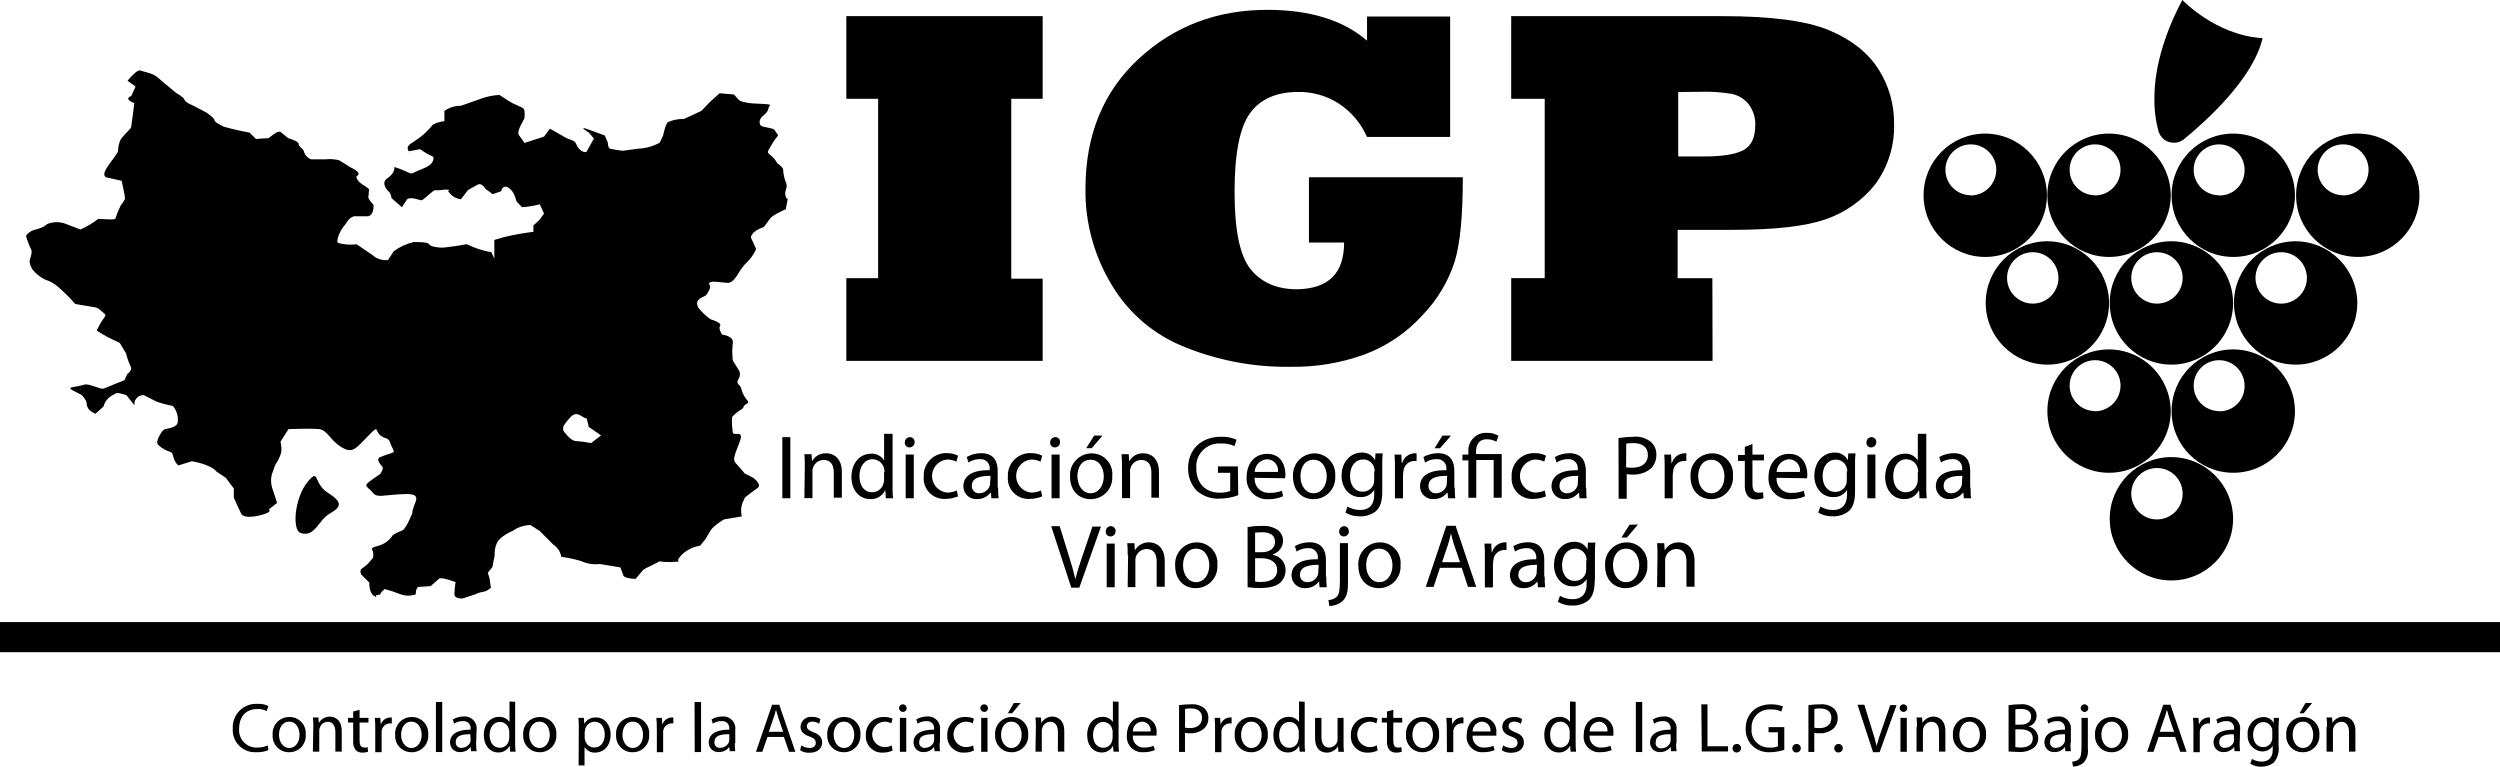 <svg xmlns="http://www.w3.org/2000/svg" id="Grupo_1" viewBox="0 0 1369.43 419.96"><defs><style>.cls-1{fill:#000;stroke-width:0px;}</style></defs><g id="a467be43-1960-488f-9efa-c89b184a7280"><path class="cls-1" d="M1291.38,73.17c-18.66.08-33.72,15.27-33.64,33.93.08,18.66,15.27,33.72,33.93,33.64,18.6-.08,33.64-15.18,33.64-33.78-.08-18.68-15.24-33.79-33.93-33.79ZM1283.5,106.96c-7.7,0-13.94-6.24-13.94-13.94,0-7.7,6.24-13.94,13.94-13.94s13.94,6.24,13.94,13.94c-.01,7.71-6.23,13.97-13.94,14.05v-.11Z"></path><path class="cls-1" d="M432.93,239.48v33.45h-4.39v-33.45h4.39Z"></path><path class="cls-1" d="M440.84,255.28c.05-2.17-.03-4.34-.23-6.5h3.94l.23,3.94h0c1.56-2.88,4.64-4.61,7.91-4.42,3.24,0,8.45,2.08,8.45,10.22v14.08h-4.42v-13.68c0-3.97-1.41-6.98-5.63-6.98-2.68.07-5.02,1.85-5.8,4.42-.22.67-.31,1.38-.25,2.08v14.41h-4.42l.23-17.65v.08Z"></path><path class="cls-1" d="M488.93,237.62v29.03c-.05,2.1.03,4.19.23,6.28h-3.94l-.25-4.19h-.23c-1.53,3.05-4.74,4.88-8.14,4.65-5.8,0-10.22-4.87-10.22-12.08,0-7.88,4.9-12.78,10.7-12.78,2.91-.22,5.7,1.22,7.21,3.72h0v-14.61h4.65ZM484.51,258.51c.03-.63-.04-1.26-.23-1.86-.65-2.95-3.26-5.06-6.28-5.1-4.42,0-7.21,3.94-7.21,9.29,0,4.87,2.34,8.81,6.98,8.81,3.03,0,5.64-2.13,6.25-5.1.21-.6.29-1.23.25-1.86v-4.19h.23Z"></path><path class="cls-1" d="M501.01,242.27c0,1.55-1.26,2.82-2.82,2.82-1.38.04-2.54-1.05-2.58-2.43,0-.13,0-.26.02-.39,0-1.55,1.26-2.82,2.82-2.82,1.46.04,2.61,1.26,2.57,2.72,0,.03,0,.06,0,.09ZM496.11,272.93v-23.93h4.42v23.93h-4.42Z"></path><path class="cls-1" d="M524.8,271.91c-2.21.89-4.57,1.36-6.95,1.38-6.21.35-11.53-4.39-11.88-10.6-.03-.57-.02-1.14.03-1.7-.32-6.74,4.89-12.46,11.63-12.78.38-.02.77-.02,1.15,0,2.09-.03,4.16.45,6.03,1.41l-.93,3.24c-1.59-.75-3.33-1.15-5.1-1.15-5,.48-8.66,4.93-8.18,9.93.42,4.33,3.85,7.76,8.18,8.18,1.84,0,3.65-.39,5.32-1.15l.7,3.27Z"></path><path class="cls-1" d="M546.76,267.1c-.05,1.95.03,3.89.23,5.83h-3.94l-.25-3.04h-.23c-1.78,2.28-4.54,3.57-7.43,3.49-3.83.26-7.15-2.63-7.42-6.46-.01-.16-.02-.33-.02-.5,0-5.83,5.12-9.07,14.41-8.84v-.45c.38-2.71-1.5-5.22-4.21-5.6-.38-.05-.76-.06-1.14-.03-2.23-.04-4.42.61-6.28,1.86l-.93-3.04c2.42-1.34,5.14-2.06,7.91-2.08,7.43,0,9.04,5.12,9.04,9.77v9.04l.25.06ZM542.56,260.65c-4.65,0-10.22.7-10.22,5.35-.19,2.12,1.38,3.99,3.5,4.18.15.01.29.02.44.01,2.59.06,4.94-1.53,5.83-3.97.18-.44.26-.91.23-1.38l.23-4.19h0Z"></path><path class="cls-1" d="M570.91,271.91c-2.22.89-4.59,1.36-6.98,1.38-6.21.35-11.53-4.39-11.88-10.6-.03-.57-.02-1.14.03-1.7-.32-6.74,4.89-12.46,11.63-12.78.38-.02.77-.02,1.15,0,2.1-.03,4.18.45,6.05,1.41l-.93,3.24c-1.6-.76-3.35-1.15-5.12-1.15-5,.48-8.66,4.93-8.18,9.93.42,4.33,3.85,7.76,8.18,8.18,1.85,0,3.67-.39,5.35-1.15l.7,3.27Z"></path><path class="cls-1" d="M580.65,242.27c0,1.55-1.26,2.82-2.82,2.82-1.38.04-2.54-1.05-2.58-2.43,0-.13,0-.26.02-.39,0-1.55,1.26-2.82,2.82-2.82,1.38-.04,2.54,1.05,2.58,2.43,0,.13,0,.26-.02.39ZM576.01,272.93v-23.93h4.42v23.93h-4.42Z"></path><path class="cls-1" d="M609.26,260.65c.53,6.51-4.32,12.21-10.83,12.74-.34.03-.68.04-1.02.04-6.5,0-11.26-4.65-11.26-12.3-.51-6.53,4.36-12.23,10.89-12.75.32-.03.64-.04.97-.04,6.22-.03,11.28,4.99,11.31,11.21,0,.36-.01.73-.05,1.09ZM590.2,260.91c0,5.32,3.04,9.29,7.21,9.29s7.21-3.97,7.21-9.29c0-3.97-2.08-9.07-7.21-9.07s-7.24,4.59-7.24,9.01l.03.06ZM603.91,238.61l-5.91,6.9h-3.04l4.42-6.95,4.53.06Z"></path><path class="cls-1" d="M614.58,255.28c.05-2.17-.03-4.34-.25-6.5h3.97l.23,3.94h0c1.55-2.87,4.62-4.59,7.88-4.42,3.27,0,8.45,2.08,8.45,10.22v14.08h-4.17v-13.68c0-3.97-1.41-6.98-5.63-6.98-2.68.07-5.02,1.85-5.8,4.42-.22.67-.31,1.38-.25,2.08v14.41h-4.39l-.03-17.57Z"></path><path class="cls-1" d="M678.21,271.29c-3.28,1.2-6.73,1.83-10.22,1.86-4.59.22-9.09-1.37-12.53-4.42-3.1-3.34-4.76-7.75-4.65-12.3,0-9.99,6.95-17.2,18.1-17.2,2.9-.08,5.79.47,8.45,1.63l-1.15,3.49c-2.32-1.07-4.88-1.56-7.43-1.41-6.93-.52-12.97,4.68-13.49,11.61-.05.62-.05,1.25,0,1.87,0,8.45,5.12,13.46,12.78,13.46,1.98.07,3.94-.25,5.8-.93v-9.97h-6.73v-3.49h10.92l.23,15.79h-.08Z"></path><path class="cls-1" d="M687.28,261.53c-.48,4.17,2.52,7.94,6.69,8.42.47.05.95.06,1.42.03,2.31.09,4.61-.31,6.76-1.15l.68,3.01c-2.55,1.12-5.32,1.68-8.11,1.63-6.21.34-11.52-4.41-11.87-10.62-.03-.49-.02-.97.01-1.46,0-7.21,4.17-12.78,11.26-12.78,7.88,0,9.99,6.76,9.99,11.26.07.71-.02,1.43-.25,2.11l-16.47-.25-.11-.2ZM700.03,258.51c.45-3.36-1.91-6.45-5.27-6.9-.25-.03-.5-.05-.76-.05-3.69.26-6.59,3.26-6.73,6.95h12.75Z"></path><path class="cls-1" d="M731.39,260.65c.53,6.51-4.32,12.21-10.83,12.74-.34.03-.68.04-1.02.04-6.5,0-11.26-4.65-11.26-12.3-.51-6.53,4.36-12.23,10.89-12.75.32-.03.64-.04.97-.04,6.34.11,11.4,5.34,11.29,11.68,0,.21-.01.41-.03.62ZM712.36,260.91c0,5.32,3.01,9.29,7.18,9.29s7.21-3.97,7.21-9.29c0-3.97-2.08-9.07-7.21-9.07s-7.18,4.59-7.18,9.01v.06Z"></path><path class="cls-1" d="M757.18,269.1c0,5.63-1.15,8.81-3.49,10.9-2.5,1.97-5.63,2.97-8.81,2.82-2.78.1-5.54-.63-7.91-2.08l1.15-3.24c2.13,1.22,4.53,1.86,6.98,1.86,4.42,0,7.66-2.34,7.66-8.45v-2.56h0c-1.64,2.61-4.58,4.13-7.66,3.94-6.05,0-10.22-5.1-10.22-11.6,0-8.14,5.35-12.78,10.92-12.78,3.08-.19,5.98,1.44,7.43,4.17h0l.23-3.72h3.94c-.21,2.16-.28,4.33-.23,6.5v14.25ZM752.99,258.18c.05-.63-.02-1.26-.23-1.86-.66-2.77-3.17-4.71-6.03-4.65-4.19,0-7.21,3.49-7.21,9.07,0,4.65,2.31,8.59,6.95,8.59,2.78.04,5.25-1.76,6.05-4.42.18-.75.26-1.53.23-2.31v-4.42h.23Z"></path><path class="cls-1" d="M764.11,256.43c0-2.82,0-5.35-.23-7.43h3.72l.23,4.65h.25c.85-3.05,3.56-5.21,6.73-5.35h1.15v4.19h-1.38c-3.1.1-5.63,2.53-5.83,5.63,0,.68-.23,1.38-.23,2.08v12.78h-4.42v-16.55Z"></path><path class="cls-1" d="M796.91,267.1c-.05,1.95.03,3.89.23,5.83h-3.94l-.25-3.04h-.23c-1.78,2.28-4.54,3.57-7.43,3.49-3.83.26-7.15-2.63-7.42-6.46-.01-.16-.02-.33-.02-.5,0-5.83,5.12-9.07,14.41-8.84v-.45c.38-2.71-1.5-5.22-4.21-5.6-.38-.05-.76-.06-1.14-.03-2.23-.04-4.42.61-6.28,1.86l-.93-3.04c2.42-1.34,5.14-2.06,7.91-2.08,7.43,0,9.04,5.12,9.04,9.77v9.04l.25.06ZM792.71,260.65c-4.65,0-10.22.7-10.22,5.35-.19,2.12,1.38,3.99,3.5,4.18.15.01.29.02.44.01,2.58.07,4.92-1.5,5.83-3.91.18-.44.26-.91.23-1.38l.23-4.19v-.06ZM794.8,238.61l-6.03,6.95h-3.01l4.39-6.95h4.65Z"></path><path class="cls-1" d="M804.34,272.93v-20.72h-3.27v-3.24h3.27v-1.41c-.45-5.31,3.48-9.99,8.8-10.45.55-.05,1.1-.05,1.65,0,2.12-.05,4.22.52,6.03,1.63l-1.15,3.24c-1.55-.89-3.31-1.36-5.1-1.38-4.65,0-6.05,3.24-6.05,6.95v1.18h14.08v23.9h-4.42v-20.67h-9.52v20.67h-4.17l-.14.28Z"></path><path class="cls-1" d="M846.83,271.91c-2.21.89-4.57,1.36-6.95,1.38-6.21.35-11.53-4.39-11.88-10.6-.03-.57-.02-1.14.03-1.7-.32-6.74,4.89-12.46,11.63-12.78.38-.02.77-.02,1.15,0,2.09-.04,4.16.45,6.03,1.41l-.93,3.24c-1.59-.75-3.33-1.15-5.1-1.15-5,.48-8.66,4.93-8.18,9.93.42,4.33,3.85,7.76,8.18,8.18,1.85,0,3.67-.39,5.35-1.15l.68,3.27Z"></path><path class="cls-1" d="M868.9,267.1c-.05,1.95.03,3.89.23,5.83h-3.94l-.23-3.04h-.25c-1.78,2.28-4.54,3.57-7.43,3.49-3.82.26-7.12-2.61-7.39-6.43-.01-.17-.02-.35-.02-.52,0-5.83,5.1-9.07,14.39-8.84v-.45c.38-2.71-1.5-5.22-4.21-5.6-.38-.05-.76-.06-1.14-.03-2.22-.03-4.41.61-6.25,1.86l-.93-3.04c2.41-1.34,5.12-2.06,7.88-2.08,7.43,0,9.07,5.12,9.07,9.77v9.04l.23.06ZM864.48,260.65c-4.65,0-10.22.7-10.22,5.35-.19,2.12,1.38,3.99,3.5,4.18.15.01.29.02.44.01,2.59.06,4.94-1.53,5.83-3.97.18-.44.26-.91.23-1.38l.23-4.19h0Z"></path><path class="cls-1" d="M886.55,239.93c2.8-.41,5.62-.65,8.45-.7,3.34-.29,6.67.72,9.29,2.82,1.99,1.76,3.1,4.32,3.01,6.98.09,2.64-.83,5.21-2.56,7.21-2.79,2.52-6.46,3.85-10.22,3.72-1.16.06-2.32-.03-3.46-.25v13.49h-4.42l-.08-33.25ZM890.72,255.95c1.15.23,2.32.31,3.49.25,5.12,0,8.45-2.56,8.45-6.98s-3.24-6.5-7.88-6.5c-1.86,0-3.27.23-3.97.23l-.08,13.01Z"></path><path class="cls-1" d="M911.86,256.43c0-2.82,0-5.35-.23-7.43h3.72l.23,4.65h.23c.86-3.06,3.59-5.21,6.76-5.35h1.15v4.19h-1.41c-3.09.11-5.6,2.54-5.8,5.63,0,.68-.23,1.38-.23,2.08v12.78h-4.42v-16.55Z"></path><path class="cls-1" d="M949.25,260.65c.53,6.51-4.32,12.21-10.83,12.74-.33.03-.66.04-1,.04-6.5,0-11.4-4.65-11.4-12.3-.51-6.53,4.36-12.23,10.89-12.75.32-.03.64-.04.97-.04,6.22-.09,11.33,4.88,11.42,11.1,0,.4-.01.8-.05,1.2ZM930.22,260.91c0,5.32,3.01,9.29,7.21,9.29s7.18-3.97,7.18-9.29c0-3.97-2.08-9.07-7.18-9.07s-7.21,4.59-7.21,9.01v.06Z"></path><path class="cls-1" d="M959.95,243.2v5.8h6.28v3.21h-6.28v13.01c0,3.04.93,4.65,3.24,4.65.86.06,1.73-.02,2.56-.23l.23,3.27c-1.27.42-2.6.64-3.94.68-1.75.14-3.47-.55-4.65-1.86-1.25-1.83-1.83-4.04-1.63-6.25v-12.98h-3.72v-3.27h3.72v-4.42l4.19-1.6Z"></path><path class="cls-1" d="M973.18,261.53c-.48,4.17,2.51,7.94,6.68,8.42.48.06.97.06,1.45.03,2.3.08,4.59-.31,6.73-1.15l.7,3.01c-2.56,1.12-5.34,1.68-8.14,1.63-6.21.34-11.52-4.41-11.87-10.62-.03-.49-.02-.97.01-1.46,0-7.21,4.19-12.78,11.26-12.78,7.91,0,9.99,6.76,9.99,11.26.06.71-.01,1.43-.23,2.11l-16.5-.25-.11-.2ZM985.96,258.51c.45-3.36-1.91-6.45-5.27-6.9-.26-.03-.52-.05-.79-.05-3.69.27-6.58,3.26-6.73,6.95h12.78Z"></path><path class="cls-1" d="M1016.15,269.1c0,5.63-1.15,8.81-3.46,10.9-2.52,1.97-5.65,2.96-8.84,2.82-2.78.1-5.52-.63-7.88-2.08l1.15-3.24c2.11,1.22,4.51,1.86,6.95,1.86,4.42,0,7.69-2.34,7.69-8.45v-2.56h0c-1.65,2.62-4.6,4.14-7.69,3.94-6.03,0-10.22-5.1-10.22-11.6,0-8.14,5.35-12.78,10.92-12.78,3.08-.2,5.99,1.43,7.43,4.17h0l.23-3.72h3.97c-.24,2.16-.32,4.33-.25,6.5v14.25ZM1011.87,258.29c.06-.63-.03-1.27-.25-1.86-.65-2.78-3.17-4.72-6.03-4.65-4.19,0-7.21,3.49-7.21,9.07,0,4.65,2.34,8.59,6.98,8.59,2.77.04,5.23-1.76,6.03-4.42.18-.75.26-1.53.23-2.31v-4.42h.25Z"></path><path class="cls-1" d="M1027.77,242.27c0,1.55-1.26,2.82-2.82,2.82-1.38.04-2.54-1.05-2.58-2.43,0-.13,0-.26.02-.39,0-1.55,1.26-2.82,2.82-2.82,1.45.03,2.6,1.22,2.57,2.67,0,.05,0,.1,0,.15ZM1022.9,272.93v-23.93h4.39v23.93h-4.39Z"></path><path class="cls-1" d="M1055.17,237.62v29.03c-.05,2.1.03,4.19.23,6.28h-3.94l-.23-4.19h-.23c-1.56,3.02-4.75,4.84-8.14,4.65-5.8,0-10.22-4.87-10.22-12.08,0-7.88,4.87-12.78,10.67-12.78,2.91-.23,5.7,1.21,7.21,3.72h0v-14.61h4.65ZM1050.75,258.51c.03-.63-.04-1.26-.23-1.86-.64-2.96-3.25-5.07-6.28-5.1-4.39,0-7.18,3.94-7.18,9.29,0,4.87,2.31,8.81,6.95,8.81,3.03-.01,5.64-2.13,6.28-5.1.18-.6.26-1.23.23-1.86v-4.19h.23Z"></path><path class="cls-1" d="M1079.44,267.1c-.05,1.95.03,3.89.23,5.83h-3.94l-.23-3.04h-.23c-1.79,2.27-4.54,3.56-7.43,3.49-3.83.26-7.15-2.63-7.42-6.46-.01-.16-.02-.33-.02-.5,0-5.83,5.1-9.07,14.39-8.84v-.45c.4-2.69-1.45-5.2-4.15-5.6-.4-.06-.8-.07-1.2-.03-2.22-.03-4.41.61-6.25,1.86l-.93-3.04c2.41-1.34,5.12-2.06,7.88-2.08,7.43,0,9.07,5.12,9.07,9.77v9.04l.23.06ZM1074.9,260.65c-4.65,0-10.22.7-10.22,5.35-.19,2.12,1.38,3.99,3.5,4.18.16.01.31.02.47.01,2.58.05,4.91-1.54,5.8-3.97.18-.44.26-.91.23-1.38l.23-4.19h0Z"></path><path class="cls-1" d="M586.74,321.69l-10.92-33.45h4.65l5.1,16.5c1.41,4.42,2.56,8.45,3.49,12.53h0c.93-3.94,2.34-8.11,3.72-12.3l5.63-16.5h4.65l-11.85,33.45h-4.45v-.23Z"></path><path class="cls-1" d="M611.09,291.03c0,1.55-1.26,2.82-2.82,2.82-1.38.04-2.54-1.05-2.58-2.43,0-.13,0-.26.02-.39,0-1.55,1.26-2.82,2.82-2.82,1.45.03,2.6,1.22,2.57,2.67,0,.05,0,.1,0,.15ZM606.22,321.69v-23.93h4.39v23.93h-4.39Z"></path><path class="cls-1" d="M617.71,304.04c.05-2.17-.03-4.34-.23-6.5h3.94l.23,3.94h0c1.6-2.83,4.66-4.53,7.91-4.39,3.24,0,8.45,2.08,8.45,10.22v14.08h-4.42v-13.71c0-3.94-1.38-6.95-5.63-6.95-2.67.08-5,1.84-5.8,4.39-.2.69-.27,1.4-.23,2.11v14.39h-4.22l.23-17.65-.23.08Z"></path><path class="cls-1" d="M666.84,309.39c.51,6.53-4.36,12.23-10.89,12.75-.32.03-.64.04-.97.04-6.5,0-11.26-4.65-11.26-12.33-.5-6.53,4.39-12.22,10.92-12.72.31-.02.62-.04.94-.03,6.22-.03,11.28,4.99,11.31,11.21,0,.36-.01.73-.05,1.09ZM648.03,309.61c0,5.35,3.01,9.29,7.18,9.29s7.21-3.94,7.21-9.29c0-3.94-2.08-9.07-7.21-9.07s-7.18,4.65-7.18,9.07h0Z"></path><path class="cls-1" d="M683.08,288.81c2.6-.53,5.26-.76,7.91-.7,3.19-.31,6.39.51,9.04,2.31,1.78,1.41,2.82,3.56,2.82,5.83-.12,3.42-2.37,6.39-5.63,7.43v.23c4.09.72,7.05,4.3,6.98,8.45,0,2.53-1.01,4.96-2.82,6.73-2.34,2.08-6.05,3.01-11.26,3.01-2.25.02-4.5-.13-6.73-.45v-32.83h-.31ZM687.28,302.49h3.94c4.42,0,7.21-2.31,7.21-5.63,0-3.94-3.04-5.32-7.21-5.32-2.08,0-3.01.23-3.72.23v10.67l-.23.06ZM687.28,318.54c1.23.21,2.47.29,3.72.23,4.39,0,8.59-1.63,8.59-6.5,0-4.42-3.94-6.5-8.59-6.5h-3.49v12.78h-.23Z"></path><path class="cls-1" d="M726.52,315.89c-.05,1.94.03,3.87.23,5.8h-3.94l-.23-3.01h-.25c-1.78,2.28-4.54,3.57-7.43,3.49-3.85.25-7.17-2.67-7.42-6.52,0-.15-.01-.31-.01-.47,0-5.8,5.12-9.07,14.41-8.81v-.48c.38-2.71-1.5-5.22-4.21-5.6-.38-.05-.76-.06-1.14-.03-2.23-.02-4.42.63-6.28,1.86l-.93-3.01c2.43-1.33,5.14-2.05,7.91-2.08,7.43,0,9.07,5.1,9.07,9.74v9.07l.23.06ZM722.33,309.39c-4.65,0-10.22.7-10.22,5.35-.19,2.11,1.37,3.97,3.47,4.15.17.01.33.02.5.01,2.58.06,4.91-1.52,5.8-3.94.18-.45.26-.93.23-1.41l.23-4.17h0Z"></path><path class="cls-1" d="M727.68,328.67c1.73,0,3.39-.67,4.65-1.86,1.15-1.41,1.63-3.27,1.63-9.07v-20.21h4.42v21.85c0,4.65-.7,7.66-2.82,9.74-2.06,1.8-4.7,2.8-7.43,2.82l-.45-3.27ZM738.94,291.03c0,1.55-1.26,2.82-2.82,2.82-1.38.04-2.54-1.05-2.58-2.43,0-.13,0-.26.02-.39,0-1.55,1.26-2.82,2.82-2.82,1.38.05,2.46,1.21,2.41,2.6,0,.07,0,.15-.02.22h.17Z"></path><path class="cls-1" d="M767.18,309.39c.51,6.53-4.36,12.23-10.89,12.75-.32.03-.64.04-.97.04-6.5,0-11.26-4.65-11.26-12.33-.51-6.51,4.35-12.2,10.86-12.72.32-.03.64-.04.97-.04,6.22-.04,11.3,4.97,11.34,11.19,0,.37-.01.75-.05,1.12ZM748.34,309.61c0,5.35,3.04,9.29,7.21,9.29s7.21-3.94,7.21-9.29c0-3.94-2.08-9.07-7.21-9.07s-7.21,4.65-7.21,9.07h0Z"></path><path class="cls-1" d="M788.77,311.02l-3.49,10.45h-4.28l11.26-33.45h5.1l11.26,33.45h-4.53l-3.38-10.45h-11.94ZM799.7,307.75l-3.27-9.52c-.7-2.08-1.15-4.19-1.63-6.05h0c-.45,1.86-.93,3.97-1.6,6.05l-3.27,9.74h9.77v-.23Z"></path><path class="cls-1" d="M813.38,305.19c0-2.82,0-5.32-.23-7.43h3.72l.23,4.65h.25c.86-3.04,3.57-5.19,6.73-5.32h1.15v4.17h-1.38c-3.1.11-5.61,2.54-5.83,5.63,0,.7-.23,1.41-.23,2.08v12.78h-4.42v-16.55Z"></path><path class="cls-1" d="M846.15,315.89c-.05,1.94.03,3.87.23,5.8h-3.94l-.25-3.01h-.23c-1.78,2.28-4.54,3.57-7.43,3.49-3.85.25-7.17-2.67-7.42-6.52,0-.15-.01-.31-.01-.47,0-5.8,5.12-9.07,14.41-8.81v-.48c.38-2.71-1.5-5.22-4.21-5.6-.38-.05-.76-.06-1.14-.03-2.23-.02-4.42.63-6.28,1.86l-.93-3.01c2.42-1.34,5.14-2.06,7.91-2.08,7.43,0,9.04,5.1,9.04,9.74v9.07l.25.06ZM841.95,309.39c-4.65,0-10.22.7-10.22,5.35-.19,2.11,1.37,3.97,3.47,4.15.16.01.31.02.47.01,2.59.07,4.93-1.52,5.83-3.94.18-.45.26-.93.23-1.41l.23-4.17h0Z"></path><path class="cls-1" d="M873.54,317.97c0,5.63-1.15,8.84-3.49,10.92-2.51,1.96-5.63,2.96-8.81,2.82-2.78.08-5.53-.64-7.91-2.08l1.18-3.27c2.11,1.23,4.51,1.87,6.95,1.86,4.42,0,7.66-2.31,7.66-8.45v-2.56h0c-1.63,2.63-4.57,4.15-7.66,3.97-6.03,0-10.22-5.12-10.22-11.63,0-8.14,5.35-12.78,10.92-12.78,3.09-.18,5.99,1.46,7.43,4.19h0l.23-3.72h4.08c-.21,2.16-.28,4.33-.23,6.5v14.08l-.14.14ZM869.12,307.05c.05-.63-.03-1.26-.23-1.86-.68-2.77-3.2-4.7-6.05-4.65-4.17,0-7.18,3.49-7.18,9.07,0,4.65,2.31,8.59,6.95,8.59,2.77.06,5.25-1.74,6.05-4.39.19-.76.26-1.55.23-2.34v-4.42h.23Z"></path><path class="cls-1" d="M902.35,309.39c.51,6.53-4.36,12.23-10.89,12.75-.32.03-.64.04-.97.04-6.5,0-11.26-4.65-11.26-12.33-.5-6.53,4.39-12.22,10.92-12.72.31-.02.62-.04.94-.03,6.22-.03,11.28,4.99,11.31,11.21,0,.36-.01.73-.05,1.09ZM883.54,309.61c0,5.35,3.01,9.29,7.18,9.29s7.21-3.94,7.21-9.29c0-3.94-2.08-9.07-7.21-9.07s-7.18,4.65-7.18,9.07h0ZM897.22,287.31l-6.02,7.12h-3.01l4.39-6.98,4.65-.14Z"></path><path class="cls-1" d="M907.92,304.04c.05-2.17-.03-4.34-.23-6.5h3.94l.23,3.94h0c1.59-2.84,4.66-4.54,7.91-4.39,3.24,0,8.45,2.08,8.45,10.22v14.08h-4.42v-13.71c0-3.94-1.41-6.95-5.63-6.95-2.67.07-5.01,1.84-5.8,4.39-.22.68-.31,1.4-.25,2.11v14.39h-4.42l.23-17.65v.08Z"></path><path class="cls-1" d="M571.14,197.67h-107.55v-45.3h17.43V54.11h-17.43V8.84h107.55v45.27h-17.2v98.54h17.2v45.02Z"></path><path class="cls-1" d="M736.26,132.86h-19.26v-35.76h84.29c0,20.67-1.38,35.98-4.39,45.98-3.54,11.06-9.58,21.16-17.65,29.51-8.73,9.65-19.65,17.06-31.84,21.59-12.87,4.66-26.49,6.94-40.18,6.73-19.79.35-39.46-3.27-57.83-10.64-16.91-6.54-31.13-18.57-40.4-34.15-9.65-15.88-14.65-34.15-14.41-52.73,0-29.48,9.77-53.18,29.03-71.06,19.26-17.88,42.74-26.94,70.61-26.94,23.23,0,41.58,5.63,54.59,16.89v-13.23h45.53v65.97h-45.53c-3.3-7.5-8.71-13.88-15.57-18.36-6.65-4.25-14.41-6.44-22.3-6.28-11.85,0-20.67,3.97-26.24,11.63s-8.45,22.07-8.45,42.96,2.82,34.86,8.59,42.23,14.41,11.26,25.56,11.26c17.26-.28,25.85-8.64,25.85-25.59Z"></path><path class="cls-1" d="M938.1,197.67h-110.31v-45.3h18.36V54.11h-18.36V8.84h115.66c26.72,0,46,2.56,58.31,7.66,12.3,5.1,21.37,12.3,27.17,21.37,5.7,8.86,8.68,19.2,8.59,29.73.39,11.9-3.21,23.59-10.22,33.22-7.02,8.9-16.45,15.58-27.17,19.26-11.26,3.97-28.32,5.83-51.55,5.83h-29.62v26.47h19.03l.11,45.3ZM919.29,50.4v35.31h14.08c10,0,17.21-1.15,21.62-3.46,4.39-2.34,6.5-6.98,6.5-13.71.15-4.04-1.08-8.01-3.49-11.26-2.26-2.93-5.46-4.98-9.07-5.8-6.06-1.04-12.21-1.43-18.36-1.18l-11.29.11Z"></path><path class="cls-1" d="M147.02,410.88c-2.13.89-4.43,1.29-6.73,1.15-6.69.38-12.42-4.74-12.8-11.44-.03-.52-.02-1.05.01-1.57-.38-7.05,5.02-13.07,12.07-13.46.47-.03.95-.03,1.42,0,2.07-.13,4.15.27,6.03,1.15l-.93,2.82c-1.57-.82-3.33-1.22-5.1-1.15-6.05,0-9.99,3.94-9.99,10.67-.52,5.23,3.3,9.89,8.53,10.41.49.05.98.06,1.47.03,1.94.03,3.86-.36,5.63-1.15l.39,2.53Z"></path><path class="cls-1" d="M167.46,402.3c.42,4.94-3.24,9.29-8.18,9.72-.37.03-.74.04-1.11.03-4.9-.02-8.85-4-8.84-8.9,0-.21,0-.41.02-.62-.41-4.97,3.3-9.34,8.27-9.74.34-.03.68-.04,1.02-.03,4.84-.05,8.8,3.83,8.85,8.66,0,.29,0,.59-.04.88ZM152.82,402.52c0,3.94,2.34,7.21,5.63,7.21s5.63-3.04,5.63-7.21c0-3.27-1.6-7.21-5.63-7.21s-5.63,3.72-5.63,7.21h0Z"></path><path class="cls-1" d="M171.63,398.1c.04-1.7-.03-3.4-.23-5.1h3.01l.25,3.01h0c1.24-2.15,3.54-3.48,6.03-3.49,2.56,0,6.5,1.63,6.5,7.91v11.26h-3.49v-10.7c0-3.01-1.15-5.63-4.17-5.63-2.08.07-3.87,1.49-4.42,3.49-.2.52-.28,1.08-.23,1.63v11.26h-3.49l.23-13.49v-.17Z"></path><path class="cls-1" d="M196.97,388.81v4.42h4.87v2.56h-4.87v9.97c0,2.34.68,3.72,2.53,3.72.63.07,1.26,0,1.86-.23l.25,2.56c-.98.31-2.01.47-3.04.45-1.38.08-2.73-.42-3.72-1.38-1.04-1.4-1.53-3.13-1.38-4.87v-10.22h-2.82v-2.56h2.82v-3.49l3.49-.93Z"></path><path class="cls-1" d="M205.55,399.03c.04-1.94-.03-3.87-.23-5.8h3.01l.23,3.72h0c.71-2.26,2.76-3.84,5.12-3.94h.93v3.24h-1.18c-2.29.14-4.15,1.91-4.39,4.19v11.6h-3.49v-13.01Z"></path><path class="cls-1" d="M234.58,402.3c.42,4.94-3.24,9.29-8.18,9.72-.37.03-.74.04-1.11.03-4.9-.02-8.85-4-8.84-8.9,0-.21,0-.41.02-.62-.41-4.97,3.3-9.34,8.27-9.74.34-.03.68-.04,1.02-.03,4.9.02,8.85,4,8.84,8.9,0,.22,0,.43-.03.65ZM219.72,402.52c0,3.94,2.34,7.21,5.63,7.21s5.63-3.04,5.63-7.21c0-3.27-1.63-7.21-5.63-7.21s-5.63,3.72-5.63,7.21h0Z"></path><path class="cls-1" d="M238.78,384.53h3.46v27.42h-3.46v-27.42Z"></path><path class="cls-1" d="M260.82,407.06c-.06,1.48.03,2.96.25,4.42h-3.04l-.23-2.34h0c-1.3,1.8-3.41,2.85-5.63,2.82-2.85.25-5.36-1.86-5.61-4.71-.02-.21-.02-.43-.02-.64,0-4.39,3.94-6.95,11.26-6.95v-.48c.21-2.09-1.31-3.95-3.4-4.17-.26-.03-.51-.03-.77,0-1.73-.04-3.44.44-4.9,1.38l-.68-2.31c1.83-1.06,3.91-1.62,6.03-1.63,3.61-.27,6.76,2.45,7.03,6.06.03.46.02.92-.04,1.37l-.25,7.21v-.03ZM257.58,402.18c-3.72,0-7.91.45-7.91,4.17-.27,1.53.75,2.99,2.28,3.27.33.06.66.06.99,0,2.02,0,3.85-1.19,4.65-3.04,0-.45.23-.68.23-1.15l-.23-3.24h0Z"></path><path class="cls-1" d="M282.19,384.53v22.3c-.05,1.64.04,3.28.25,4.9h-3.04l-.23-3.27h0c-1.18,2.37-3.64,3.83-6.28,3.72-4.39,0-7.88-3.72-7.88-9.52,0-6.28,3.72-9.99,8.45-9.99,2.23-.08,4.36.98,5.63,2.82h0v-11.26l3.24.23-.14.08ZM278.95,400.8c.04-.48-.04-.96-.23-1.41-.51-2.3-2.55-3.93-4.9-3.94-3.46,0-5.63,3.01-5.63,7.21,0,3.72,1.86,6.95,5.63,6.95,2.36.01,4.41-1.63,4.9-3.94,0-.45.23-.93.23-1.38v-3.49Z"></path><path class="cls-1" d="M304.74,402.3c.41,4.96-3.28,9.31-8.24,9.72-.35.03-.7.04-1.05.02-4.9,0-8.87-3.98-8.86-8.87,0-.21,0-.43.02-.64-.41-4.97,3.3-9.34,8.27-9.74.34-.03.68-.04,1.02-.03,4.91.02,8.88,4.02,8.86,8.93,0,.21,0,.41-.02.61ZM289.88,402.52c0,3.94,2.31,7.21,5.63,7.21s5.63-3.04,5.63-7.21c0-3.27-1.63-7.21-5.63-7.21s-5.63,3.72-5.63,7.21h0Z"></path><path class="cls-1" d="M317.05,399.26c.05-2.01-.03-4.02-.23-6.03h3.01l.23,3.24h0c1.34-2.29,3.86-3.63,6.5-3.46,4.42,0,7.91,3.72,7.91,9.29,0,6.73-4.2,9.97-8.45,9.97-2.34.08-4.54-1.06-5.83-3.01h0v9.99h-3.24l.08-19.99ZM320.28,404.16c-.03.47.05.95.25,1.38.58,2.34,2.69,3.97,5.1,3.94,3.49,0,5.63-3.01,5.63-7.18,0-3.72-1.86-6.98-5.63-6.98-2.46.07-4.56,1.8-5.1,4.19,0,.45-.25.93-.25,1.38v3.27Z"></path><path class="cls-1" d="M355.59,402.3c.42,4.94-3.24,9.29-8.18,9.72-.37.03-.74.04-1.11.03-4.9-.02-8.85-4-8.84-8.9,0-.21,0-.41.02-.62-.41-4.97,3.3-9.34,8.27-9.74.34-.03.68-.04,1.02-.03,4.84-.05,8.8,3.83,8.85,8.66,0,.29,0,.59-.04.88ZM340.98,402.52c0,3.94,2.31,7.21,5.63,7.21s5.63-3.04,5.63-7.21c0-3.27-1.6-7.21-5.63-7.21s-5.63,3.72-5.63,7.21h0Z"></path><path class="cls-1" d="M359.78,399.03c.05-1.94-.04-3.87-.25-5.8h3.04l.23,3.72h0c.71-2.25,2.74-3.83,5.1-3.94h.93v3.24h-1.15c-2.3.14-4.16,1.91-4.42,4.19v11.6h-3.46v-13.01Z"></path><path class="cls-1" d="M380.45,384.53h3.58v27.42h-3.49l-.08-27.42Z"></path><path class="cls-1" d="M402.52,407.06c-.05,1.48.03,2.96.23,4.42h-3.01l-.25-2.34h0c-1.3,1.8-3.41,2.85-5.63,2.82-2.85.25-5.36-1.86-5.61-4.71-.02-.21-.02-.43-.02-.64,0-4.39,3.97-6.95,11.26-6.95v-.48c.21-2.09-1.31-3.95-3.4-4.17-.26-.03-.51-.03-.77,0-1.73-.05-3.43.43-4.87,1.38l-.7-2.31c1.83-1.05,3.91-1.62,6.03-1.63,3.61-.27,6.76,2.45,7.03,6.06.03.46.02.92-.04,1.37v7.18h-.23ZM399.26,402.18c-3.72,0-7.88.45-7.88,4.17-.27,1.53.75,2.99,2.28,3.26.32.06.64.06.95,0,2.02,0,3.85-1.19,4.65-3.04,0-.45.23-.68.23-1.15v-3.24h-.23Z"></path><path class="cls-1" d="M420.4,403.68l-2.82,8.14h-3.49l8.84-25.79h3.94l8.81,25.79h-3.46l-2.82-8.14h-9.01ZM428.99,400.86l-2.56-7.43c-.45-1.63-.93-3.24-1.38-4.65h0c-.48,1.41-.7,3.01-1.41,4.65l-2.53,7.43h7.88Z"></path><path class="cls-1" d="M438.98,408.32c1.31.88,2.84,1.37,4.42,1.41,2.31,0,3.46-1.18,3.46-2.82s-.93-2.56-3.46-3.49c-3.49-1.15-4.9-3.01-4.9-5.35.12-3.11,2.73-5.53,5.84-5.41.22,0,.44.03.66.06,1.56-.07,3.1.35,4.42,1.18l-.7,2.53c-1.11-.73-2.39-1.13-3.72-1.15-2.08,0-3.01,1.15-3.01,2.56s1.15,2.31,3.49,3.24c3.24,1.18,4.87,2.82,4.87,5.63,0,3.27-2.56,5.63-6.95,5.63-1.81.1-3.61-.38-5.12-1.38l.7-2.65Z"></path><path class="cls-1" d="M471.3,402.3c.41,4.96-3.28,9.31-8.24,9.72-.35.03-.7.04-1.05.02-4.9,0-8.87-3.98-8.86-8.87,0-.21,0-.43.02-.64-.41-4.97,3.3-9.34,8.27-9.74.34-.03.68-.04,1.02-.03,4.84-.07,8.81,3.8,8.88,8.64,0,.3,0,.61-.03.91ZM456.66,402.52c0,3.94,2.31,7.21,5.63,7.21s5.63-3.04,5.63-7.21c0-3.27-1.63-7.21-5.63-7.21s-5.66,3.72-5.66,7.21h.03Z"></path><path class="cls-1" d="M488.93,411.11c-1.67.79-3.5,1.19-5.35,1.15-4.88.26-9.04-3.47-9.3-8.35-.02-.39-.02-.78.01-1.17-.27-5.25,3.76-9.72,9.01-9.99.33-.02.66-.02.98,0,1.6-.03,3.18.29,4.65.93l-.7,2.56c-1.21-.66-2.57-.98-3.94-.93-3.85.24-6.77,3.56-6.53,7.41.22,3.51,3.02,6.3,6.53,6.53,1.44.03,2.87-.29,4.17-.93l.48,2.79Z"></path><path class="cls-1" d="M496.64,387.88c.08,1.07-.72,2-1.79,2.08-.1,0-.2,0-.29,0-1.15,0-2.08-.93-2.08-2.08,0-1.15.93-2.08,2.08-2.08,1.15,0,2.08.93,2.08,2.08h0ZM492.93,411.81v-18.58h3.49v18.58h-3.49Z"></path><path class="cls-1" d="M514.69,407.06c-.05,1.48.03,2.96.23,4.42h-3.01l-.23-2.34h0c-1.3,1.8-3.41,2.85-5.63,2.82-2.85.25-5.36-1.86-5.61-4.71-.02-.21-.02-.43-.02-.64,0-4.39,3.94-6.95,11.26-6.95v-.48c.21-2.09-1.31-3.95-3.4-4.17-.26-.03-.51-.03-.77,0-1.73-.04-3.44.44-4.9,1.38l-.68-2.31c1.83-1.06,3.91-1.62,6.03-1.63,3.6-.27,6.73,2.43,7,6.03.04.47.02.94-.05,1.41v7.18h-.23ZM511.45,402.18c-3.72,0-7.91.45-7.91,4.17-.27,1.53.75,2.99,2.28,3.27.33.06.66.06.99,0,2.02,0,3.85-1.19,4.65-3.04,0-.45.23-.68.23-1.15v-3.24h-.23Z"></path><path class="cls-1" d="M533.5,411.11c-1.66.79-3.48,1.19-5.32,1.15-4.88.26-9.04-3.47-9.3-8.35-.02-.39-.02-.78.01-1.17-.27-5.25,3.77-9.72,9.01-9.99.32-.02.64-.02.95,0,1.6-.03,3.18.28,4.65.93l-.68,2.56c-1.22-.66-2.59-.98-3.97-.93-3.85.24-6.77,3.56-6.53,7.41.22,3.51,3.02,6.3,6.53,6.53,1.45.03,2.89-.29,4.19-.93l.45,2.79Z"></path><path class="cls-1" d="M541.18,387.88c.07,1.09-.76,2.02-1.85,2.09-.09,0-.17,0-.26,0-1.15-.02-2.07-.96-2.06-2.11s.96-2.07,2.11-2.06c1.14.02,2.06.94,2.06,2.08ZM537.47,411.81v-18.58h3.46v18.58h-3.46Z"></path><path class="cls-1" d="M563.23,402.3c.42,4.94-3.24,9.29-8.18,9.72-.37.03-.74.04-1.11.03-4.9-.02-8.85-4-8.84-8.9,0-.21,0-.41.02-.62-.41-4.97,3.3-9.34,8.27-9.74.34-.03.68-.04,1.02-.03,4.9.02,8.85,4,8.84,8.9,0,.22,0,.43-.03.65ZM548.36,402.52c0,3.94,2.34,7.21,5.63,7.21s5.63-3.04,5.63-7.21c0-3.27-1.6-7.21-5.63-7.21s-5.63,3.72-5.63,7.21h0ZM559.06,385.09l-4.65,5.63h-2.34l3.27-5.63h3.72Z"></path><path class="cls-1" d="M567.42,398.1c.04-1.7-.03-3.4-.23-5.1h3.01l.23,3.01h0c1.25-2.16,3.56-3.49,6.05-3.49,2.53,0,6.5,1.63,6.5,7.91v11.26h-3.49v-10.7c0-3.01-1.15-5.63-4.19-5.63-2.07.07-3.86,1.49-4.39,3.49-.23.51-.31,1.08-.25,1.63v11.26h-3.46l.23-13.49v-.17Z"></path><path class="cls-1" d="M612.72,384.53v22.3c-.04,1.64.03,3.27.23,4.9h-3.01l-.25-3.27h0c-1.17,2.36-3.62,3.82-6.25,3.72-4.42,0-7.91-3.72-7.91-9.52,0-6.28,3.72-9.99,8.45-9.99,2.23-.08,4.36.98,5.63,2.82h0v-11.26l3.27.23-.14.08ZM609.46,400.8c.04-.48-.04-.96-.23-1.41-.51-2.29-2.53-3.92-4.87-3.94-3.49,0-5.63,3.01-5.63,7.21,0,3.72,1.86,6.95,5.63,6.95,2.35,0,4.39-1.64,4.87-3.94,0-.45.23-.93.23-1.38v-3.49Z"></path><path class="cls-1" d="M620.52,402.97c-.33,3.25,2.03,6.15,5.28,6.49.33.03.67.04,1,.02,1.74.03,3.48-.28,5.1-.93l.7,2.34c-2,.78-4.13,1.17-6.28,1.15-4.65.37-8.72-3.11-9.08-7.76-.04-.51-.03-1.03.02-1.54,0-5.63,3.27-9.99,8.62-9.99,4.34.09,7.78,3.68,7.69,8.01,0,.2-.02.4-.04.6v1.6h-13.01ZM630.26,400.66c.33-2.61-1.52-4.99-4.13-5.31-.17-.02-.34-.03-.52-.04-2.86.12-5.11,2.49-5.1,5.35h9.74Z"></path><path class="cls-1" d="M645.86,386.25c2.15-.3,4.33-.45,6.5-.45,2.58-.24,5.15.51,7.21,2.08,1.55,1.34,2.41,3.3,2.34,5.35.11,2.09-.66,4.13-2.11,5.63-2.15,1.95-4.99,2.96-7.88,2.82-.94.04-1.89-.04-2.82-.23v10.45h-3.24v-25.65ZM649.13,398.58c.92.21,1.87.28,2.82.23,3.94,0,6.5-2.08,6.5-5.63s-2.56-5.12-6.05-5.12c-1.09-.07-2.18.01-3.24.25l-.03,10.28Z"></path><path class="cls-1" d="M665.57,399.03c.04-1.94-.03-3.87-.23-5.8h3.01l.25,3.72h0c.7-2.25,2.74-3.83,5.1-3.94h.93v3.24h-1.15c-2.3.14-4.16,1.91-4.42,4.19v11.6h-3.49v-13.01Z"></path><path class="cls-1" d="M694.45,402.3c.42,4.94-3.24,9.29-8.18,9.72-.37.03-.74.04-1.11.03-4.9-.02-8.85-4-8.84-8.9,0-.21,0-.41.02-.62-.41-4.97,3.3-9.34,8.27-9.74.34-.03.68-.04,1.02-.03,4.9.02,8.85,4,8.84,8.9,0,.22,0,.43-.03.65ZM679.84,402.52c0,3.94,2.31,7.21,5.63,7.21s5.63-3.04,5.63-7.21c0-3.27-1.63-7.21-5.63-7.21s-5.63,3.72-5.63,7.21h0Z"></path><path class="cls-1" d="M714.67,384.53v22.3c-.04,1.64.03,3.27.23,4.9h-3.01l-.23-3.27h0c-1.18,2.36-3.64,3.82-6.28,3.72-4.42,0-7.88-3.72-7.88-9.52,0-6.28,3.72-9.99,8.45-9.99,2.23-.08,4.36.98,5.63,2.82h0v-11.26l3.24.23-.14.08ZM711.43,400.8c.04-.48-.05-.97-.25-1.41-.49-2.3-2.52-3.94-4.87-3.94-3.49,0-5.63,3.01-5.63,7.21,0,3.72,1.86,6.95,5.63,6.95,2.36.02,4.4-1.63,4.87-3.94,0-.45.25-.93.25-1.38v-3.49Z"></path><path class="cls-1" d="M735.95,406.69c-.05,1.71.03,3.42.23,5.12h-3.04l-.23-3.01h0c-1.28,2.12-3.57,3.43-6.05,3.46-3.01,0-6.5-1.6-6.5-8.11v-10.92h3.49v10.22c0,3.49,1.15,6.03,4.17,6.03,1.94-.05,3.66-1.23,4.42-3.01.19-.52.26-1.08.23-1.63v-11.6h3.29v13.46h0Z"></path><path class="cls-1" d="M754.62,411.11c-1.67.79-3.5,1.19-5.35,1.15-4.88.26-9.04-3.47-9.3-8.35-.02-.39-.02-.78.01-1.17-.25-5.27,3.81-9.74,9.07-9.99.31-.01.62-.01.92,0,1.6-.03,3.18.29,4.65.93l-.7,2.56c-1.2-.66-2.57-.98-3.94-.93-3.85.24-6.77,3.56-6.53,7.41.22,3.51,3.02,6.3,6.53,6.53,1.45.03,2.89-.29,4.19-.93l.45,2.79Z"></path><path class="cls-1" d="M763.21,388.81v4.42h4.9v2.56h-4.9v9.97c0,2.34.7,3.72,2.56,3.72.63.07,1.26,0,1.86-.23l.23,2.56c-.97.32-1.99.47-3.01.45-1.38.08-2.73-.42-3.72-1.38-1.04-1.4-1.53-3.13-1.38-4.87v-10.22h-2.82v-2.56h2.82v-3.49l3.46-.93Z"></path><path class="cls-1" d="M788.29,402.3c.42,4.94-3.24,9.29-8.18,9.72-.37.03-.74.04-1.11.03-4.9-.02-8.85-4-8.84-8.9,0-.21,0-.41.02-.62-.41-4.97,3.3-9.34,8.27-9.74.34-.03.68-.04,1.02-.03,4.82-.07,8.78,3.78,8.85,8.6,0,.31,0,.63-.04.94ZM773.68,402.52c0,3.94,2.31,7.21,5.63,7.21s5.63-3.04,5.63-7.21c0-3.27-1.63-7.21-5.63-7.21s-5.63,3.72-5.63,7.21h0Z"></path><path class="cls-1" d="M792.49,399.03c.04-1.94-.03-3.87-.23-5.8h3.01l.23,3.72h0c.71-2.3,2.8-3.9,5.21-3.97h.93v3.24h-1.18c-2.29.14-4.15,1.91-4.39,4.19v11.6h-3.49l-.08-12.98Z"></path><path class="cls-1" d="M806.65,402.97c-.33,3.25,2.03,6.15,5.28,6.49.33.03.67.04,1,.02,1.74.03,3.48-.28,5.1-.93l.7,2.34c-2,.78-4.13,1.18-6.28,1.15-4.65.35-8.71-3.13-9.06-7.79-.04-.5-.03-1,.02-1.5,0-5.63,3.24-9.99,8.59-9.99,4.34.09,7.78,3.68,7.69,8.01,0,.2-.02.4-.04.6v1.6h-13.01ZM816.42,400.66c.33-2.61-1.52-4.99-4.13-5.31-.17-.02-.34-.03-.52-.04-2.87.12-5.13,2.48-5.12,5.35h9.77Z"></path><path class="cls-1" d="M823.37,408.32c1.31.88,2.84,1.37,4.42,1.41,2.31,0,3.49-1.18,3.49-2.82s-.93-2.56-3.49-3.49c-3.49-1.15-4.87-3.01-4.87-5.35,0-3.01,2.53-5.35,6.5-5.35,1.55-.07,3.08.35,4.39,1.18l-.68,2.53c-1.11-.72-2.4-1.12-3.72-1.15-2.11,0-3.04,1.15-3.04,2.56s1.18,2.31,3.49,3.24c3.27,1.18,4.87,2.82,4.87,5.63,0,3.27-2.53,5.63-6.95,5.63-1.81.1-3.61-.38-5.12-1.38l.7-2.65Z"></path><path class="cls-1" d="M863.1,384.53v22.3c-.04,1.64.03,3.27.23,4.9h-3.01l-.25-3.27h0c-1.17,2.36-3.62,3.82-6.25,3.72-4.42,0-7.91-3.72-7.91-9.52,0-6.28,3.72-9.99,8.45-9.99,2.23-.08,4.36.98,5.63,2.82h0v-11.26l3.27.23-.14.08ZM859.83,400.66c.04-.48-.04-.96-.23-1.41-.51-2.29-2.53-3.92-4.87-3.94-3.49,0-5.63,3.01-5.63,7.21,0,3.72,1.86,6.95,5.63,6.95,2.35,0,4.39-1.64,4.87-3.94,0-.45.23-.93.23-1.38v-3.49Z"></path><path class="cls-1" d="M870.76,402.97c-.33,3.25,2.03,6.15,5.28,6.49.33.03.67.04,1,.02,1.74.03,3.48-.28,5.1-.93l.7,2.34c-2,.78-4.13,1.17-6.28,1.15-4.65.37-8.72-3.11-9.08-7.76-.04-.51-.03-1.03.02-1.54,0-5.63,3.27-9.99,8.62-9.99,4.34.09,7.78,3.67,7.7,8.01,0,.22-.02.44-.04.66v1.6l-13.01-.06ZM880.5,400.66c.33-2.61-1.52-4.99-4.13-5.31-.17-.02-.34-.03-.52-.04-2.86.12-5.11,2.49-5.1,5.35h9.74Z"></path><path class="cls-1" d="M896.07,384.53h3.49v27.42h-3.49v-27.42Z"></path><path class="cls-1" d="M918.14,407.06c-.05,1.48.03,2.96.23,4.42h-3.01l-.23-2.34h0c-1.31,1.79-3.41,2.84-5.63,2.82-2.85.25-5.36-1.86-5.61-4.71-.02-.21-.02-.43-.02-.64,0-4.39,3.94-6.95,11.26-6.95v-.48c.2-2.11-1.35-3.97-3.46-4.17-.25-.02-.49-.02-.74,0-1.73-.05-3.43.43-4.87,1.38l-.7-2.31c1.84-1.06,3.93-1.62,6.05-1.63,3.6-.27,6.73,2.43,7,6.03.04.47.02.94-.05,1.41v7.18h-.23ZM914.87,402.18c-3.72,0-7.88.45-7.88,4.17-.42,1.5.46,3.05,1.96,3.47.42.12.85.13,1.28.05,2.02.02,3.85-1.18,4.65-3.04,0-.45.25-.68.25-1.15v-3.24l-.25-.25Z"></path><path class="cls-1" d="M931.85,385.8h3.46v23h11.26v2.82h-14.39l-.23-25.79-.11-.03Z"></path><path class="cls-1" d="M949.03,409.87c-.02-1.29,1.02-2.35,2.31-2.36s2.35,1.02,2.36,2.31-1.02,2.35-2.31,2.36c0,0-.02,0-.03,0-1.21.08-2.26-.84-2.34-2.05,0-.09,0-.17,0-.26Z"></path><path class="cls-1" d="M977.6,410.66c-2.55.87-5.22,1.33-7.91,1.38-3.59.24-7.12-1.02-9.74-3.49-2.52-2.51-3.86-5.96-3.72-9.52,0-7.66,5.35-13.23,13.94-13.23,2.22-.01,4.42.38,6.5,1.15l-.93,2.82c-1.81-.86-3.8-1.26-5.8-1.15-5.38-.4-10.07,3.63-10.47,9.01-.04.48-.04.96,0,1.43-.52,5.23,3.3,9.89,8.53,10.41.49.05.98.06,1.47.03,1.51.12,3.02-.11,4.42-.68v-7.69h-5.12v-2.82h8.62v12.33h.23Z"></path><path class="cls-1" d="M981.77,409.87c-.02-1.29,1.02-2.35,2.31-2.36s2.35,1.02,2.36,2.31-1.02,2.35-2.31,2.36c0,0-.02,0-.03,0-1.21.08-2.26-.84-2.34-2.05,0-.09,0-.17,0-.26Z"></path><path class="cls-1" d="M990.61,386.25c2.15-.3,4.33-.45,6.5-.45,2.58-.23,5.15.52,7.21,2.08,1.53,1.35,2.38,3.31,2.31,5.35.1,2.08-.65,4.12-2.08,5.63-2.16,1.95-5,2.97-7.91,2.82-.94.04-1.89-.04-2.82-.23v10.45h-3.24l.03-25.65ZM993.85,398.61c.92.21,1.87.28,2.82.23,3.97,0,6.5-2.08,6.5-5.63s-2.53-5.12-6.03-5.12c-1.1-.07-2.2.01-3.27.25l-.03,10.28Z"></path><path class="cls-1" d="M1004.77,409.87c-.02-1.29,1.02-2.35,2.31-2.36s2.35,1.02,2.36,2.31-1.02,2.35-2.31,2.36c0,0-.02,0-.03,0-1.21.08-2.26-.84-2.34-2.05,0-.09,0-.17,0-.26Z"></path><path class="cls-1" d="M1025.94,411.81l-8.45-25.79h3.72l3.94,12.78c1.15,3.49,2.08,6.73,2.82,9.74h0c.84-3.22,1.84-6.4,3.01-9.52l4.42-12.78h3.49l-9.29,25.79h-3.66v-.23Z"></path><path class="cls-1" d="M1044.72,387.88c.08,1.07-.72,2-1.79,2.08-.1,0-.2,0-.29,0-1.15,0-2.08-.93-2.08-2.08,0-1.15.93-2.08,2.08-2.08,1.15,0,2.08.93,2.08,2.08h0ZM1041.01,411.81v-18.58h3.49v18.58h-3.49Z"></path><path class="cls-1" d="M1050.07,398.1c.05-1.7-.04-3.41-.25-5.1h3.04l.23,3.01h0c1.24-2.15,3.54-3.48,6.03-3.49,2.56,0,6.5,1.63,6.5,7.91v11.26h-3.46v-10.7c0-3.01-1.18-5.63-4.19-5.63-2.08.07-3.87,1.49-4.42,3.49-.2.52-.28,1.08-.23,1.63v11.26h-3.49v-13.49l.25-.17Z"></path><path class="cls-1" d="M1087.88,402.3c.42,4.94-3.24,9.29-8.18,9.72-.37.03-.74.04-1.11.03-4.9-.02-8.85-4-8.84-8.9,0-.21,0-.41.02-.62-.41-4.97,3.3-9.34,8.27-9.74.34-.03.68-.04,1.02-.03,4.82-.07,8.78,3.78,8.85,8.6,0,.31,0,.63-.04.94ZM1073.27,402.52c0,3.94,2.31,7.21,5.63,7.21s5.63-3.04,5.63-7.21c0-3.27-1.63-7.21-5.63-7.21s-5.6,3.72-5.6,7.21h-.03Z"></path><path class="cls-1" d="M1100.47,386.25c1.99-.3,4.01-.45,6.03-.45,2.48-.31,4.98.36,6.98,1.86,1.44,1.09,2.23,2.84,2.08,4.65-.02,2.66-1.84,4.98-4.42,5.63h0c3.61.72,5.95,4.24,5.23,7.85-.29,1.46-1.06,2.78-2.19,3.75-2.56,1.83-5.71,2.66-8.84,2.34-2.31,0-3.94-.23-5.1-.23v-25.34l.23-.06ZM1103.96,396.95h3.01c3.49,0,5.63-1.86,5.63-4.42,0-3.01-2.34-4.17-5.63-4.17-1.01-.08-2.03,0-3.01.23v8.36ZM1103.96,409.25c.68,0,1.6.23,2.82.23,3.46,0,6.73-1.15,6.73-5.1,0-3.49-3.01-4.87-6.73-4.87h-2.82v9.74Z"></path><path class="cls-1" d="M1134.14,407.06c-.05,1.48.03,2.96.23,4.42h-3.01l-.23-2.34h0c-1.3,1.8-3.41,2.85-5.63,2.82-2.85.25-5.36-1.86-5.61-4.71-.02-.21-.02-.43-.02-.64,0-4.39,3.94-6.95,11.26-6.95v-.48c.2-2.11-1.35-3.97-3.46-4.17-.25-.02-.49-.02-.74,0-1.73-.05-3.43.43-4.87,1.38l-.7-2.31c1.84-1.06,3.93-1.62,6.05-1.63,3.6-.27,6.73,2.43,7,6.03.04.47.02.94-.05,1.41v7.18h-.23ZM1130.9,402.18c-3.72,0-7.91.45-7.91,4.17-.27,1.53.75,2.99,2.28,3.27.33.06.66.06.99,0,2.02,0,3.84-1.19,4.65-3.04,0-.45.23-.68.23-1.15v-3.24h-.23Z"></path><path class="cls-1" d="M1135.07,417.16c1.38.08,2.73-.43,3.72-1.41.93-.93,1.41-2.56,1.41-6.95v-15.57h3.46v16.89c.4,2.77-.45,5.57-2.31,7.66-1.62,1.38-3.68,2.12-5.8,2.11l-.48-2.73ZM1143.91,387.88c.07,1.09-.76,2.02-1.85,2.09-.09,0-.17,0-.26,0-1.15-.02-2.07-.96-2.06-2.11s.96-2.07,2.11-2.06c1.14.02,2.06.94,2.06,2.08Z"></path><path class="cls-1" d="M1165.73,402.3c.42,4.94-3.24,9.29-8.18,9.72-.37.03-.74.04-1.11.03-4.9-.02-8.85-4-8.84-8.9,0-.21,0-.41.02-.62-.41-4.97,3.3-9.34,8.27-9.74.34-.03.68-.04,1.02-.03,4.9.02,8.85,4,8.84,8.9,0,.22,0,.43-.03.65ZM1151.09,402.52c0,3.94,2.34,7.21,5.63,7.21s5.63-3.04,5.63-7.21c0-3.27-1.6-7.21-5.63-7.21s-5.63,3.72-5.63,7.21h0Z"></path><path class="cls-1" d="M1182.45,403.68l-2.82,8.14h-3.49l8.84-25.79h3.94l8.81,25.79h-3.44l-2.82-8.14h-9.04ZM1190.9,400.86l-2.56-7.43c-.45-1.63-.93-3.24-1.38-4.65h0c-.48,1.41-.7,3.01-1.41,4.65l-2.53,7.43h7.88Z"></path><path class="cls-1" d="M1201.49,399.03c.04-1.94-.03-3.87-.23-5.8h3.01l.25,3.72h0c.71-2.25,2.74-3.83,5.1-3.94h.93v3.24h-1.15c-2.3.14-4.16,1.91-4.42,4.19v11.6h-3.49v-13.01Z"></path><path class="cls-1" d="M1226.82,407.06c-.05,1.48.03,2.96.23,4.42h-3.01l-.25-2.34h0c-1.3,1.8-3.41,2.85-5.63,2.82-2.85.25-5.36-1.86-5.61-4.71-.02-.21-.02-.43-.02-.64,0-4.39,3.97-6.95,11.26-6.95v-.48c.21-2.09-1.31-3.95-3.4-4.17-.26-.03-.51-.03-.77,0-1.73-.05-3.43.43-4.87,1.38l-.7-2.31c1.83-1.05,3.91-1.62,6.03-1.63,3.61-.27,6.76,2.45,7.03,6.06.03.46.02.92-.04,1.37l-.23,7.21v-.03ZM1223.56,402.18c-3.72,0-7.88.45-7.88,4.17-.27,1.53.75,2.99,2.28,3.26.32.06.64.06.95,0,2.02,0,3.85-1.19,4.65-3.04,0-.45.23-.68.23-1.15l-.23-3.24h0Z"></path><path class="cls-1" d="M1248.19,409.03c.31,3.09-.61,6.17-2.56,8.59-1.9,1.55-4.28,2.38-6.73,2.34-2.21.1-4.4-.47-6.28-1.63l.93-2.56c1.64.91,3.48,1.4,5.35,1.41,3.46,0,6.03-1.86,6.03-6.5v-2.11h0c-1.25,1.98-3.46,3.13-5.8,3.04-4.66-.28-8.2-4.29-7.92-8.94,0-.04,0-.08,0-.12-.49-4.89,3.08-9.25,7.97-9.74.16-.02.32-.03.48-.03,2.41-.14,4.69,1.13,5.83,3.27h0v-2.82h2.87c0,1.38-.23,2.82-.23,5.1v10.7l.06.03ZM1244.7,400.44c0-.48,0-1.18-.23-1.41-.58-2.08-2.49-3.51-4.65-3.49-3.27,0-5.63,2.82-5.63,6.98,0,3.72,1.86,6.73,5.63,6.73,2.14-.04,4.01-1.45,4.65-3.49.2-.6.28-1.23.23-1.86v-3.46Z"></path><path class="cls-1" d="M1270.49,402.3c.41,4.96-3.28,9.31-8.24,9.72-.35.03-.7.04-1.05.02-4.9,0-8.87-3.98-8.86-8.87,0-.21,0-.43.02-.64-.41-4.97,3.3-9.34,8.27-9.74.34-.03.68-.04,1.02-.03,4.91.02,8.88,4.02,8.86,8.93,0,.21,0,.41-.02.62ZM1255.85,402.52c0,3.94,2.31,7.21,5.63,7.21s5.63-3.04,5.63-7.21c0-3.27-1.63-7.21-5.63-7.21s-5.63,3.72-5.63,7.21h0ZM1266.52,385.09l-4.65,5.63h-2.25l3.24-5.63h3.66Z"></path><path class="cls-1" d="M1274.66,398.1c.04-1.7-.03-3.4-.23-5.1h3.01l.23,3.01h0c1.25-2.16,3.56-3.49,6.05-3.49,2.56,0,6.5,1.63,6.5,7.91v11.26h-3.49v-10.7c0-3.01-1.15-5.63-4.17-5.63-2.08.06-3.88,1.48-4.42,3.49-.2.52-.28,1.08-.23,1.63v11.26h-3.49v-13.49l.23-.17Z"></path><rect class="cls-1" y="340.75" width="1369.43" height="16.5"></rect><path class="cls-1" d="M1087.46,73.17c-18.66,0-33.79,15.13-33.79,33.79s15.13,33.79,33.79,33.79,33.79-15.13,33.79-33.79c-.09-18.62-15.16-33.69-33.79-33.79ZM1079.55,106.96c-7.7-.02-13.92-6.27-13.91-13.96.02-7.7,6.27-13.92,13.96-13.91,7.7.02,13.92,6.27,13.91,13.96,0,.03,0,.06,0,.08-.08,7.72-6.36,13.94-14.08,13.94l.11-.11Z"></path><path class="cls-1" d="M1155.28,73.17c-18.66,0-33.79,15.13-33.79,33.79s15.13,33.79,33.79,33.79,33.79-15.13,33.79-33.79c-.09-18.62-15.16-33.69-33.79-33.79ZM1147.63,106.96c-7.7,0-13.94-6.24-13.94-13.94,0-7.7,6.24-13.94,13.94-13.94,7.7,0,13.94,6.24,13.94,13.94h0c-.01,7.71-6.23,13.97-13.94,14.05v-.11Z"></path><path class="cls-1" d="M1223.33,73.17c-18.66,0-33.79,15.13-33.79,33.79s15.13,33.79,33.79,33.79,33.79-15.13,33.79-33.79c-.08-18.63-15.16-33.71-33.79-33.79ZM1215.42,106.96c-7.7-.08-13.87-6.38-13.79-14.08.08-7.7,6.38-13.87,14.08-13.79,7.64.08,13.8,6.29,13.8,13.93.22,7.54-5.71,13.83-13.25,14.05-.28,0-.55,0-.83,0v-.11Z"></path><path class="cls-1" d="M1121.36,132.16c-18.66.08-33.72,15.27-33.64,33.93.08,18.66,15.27,33.72,33.93,33.64,18.55-.08,33.57-15.1,33.64-33.64-.02-18.73-15.2-33.91-33.93-33.93ZM1113.48,166.31c-7.77,0-14.08-6.3-14.08-14.08,0-7.77,6.3-14.08,14.08-14.08,7.77,0,14.08,6.3,14.08,14.08,0,.05,0,.09,0,.14-.08,7.72-6.36,13.94-14.08,13.94h0Z"></path><path class="cls-1" d="M1189.44,132.16c-18.66,0-33.79,15.13-33.78,33.79,0,18.66,15.13,33.79,33.79,33.78,18.6,0,33.71-15.04,33.78-33.64-.02-18.68-15.11-33.83-33.79-33.93ZM1181.52,166.31c-7.77,0-14.08-6.3-14.08-14.08,0-7.77,6.3-14.08,14.08-14.08s14.08,6.3,14.08,14.08c0,.05,0,.09,0,.14-.08,7.72-6.36,13.94-14.08,13.94Z"></path><path class="cls-1" d="M1257.48,132.16c-18.66,0-33.79,15.13-33.78,33.79,0,18.66,15.13,33.79,33.79,33.78,18.6,0,33.71-15.04,33.78-33.64-.02-18.68-15.11-33.83-33.79-33.93ZM1249.57,166.31c-7.77,0-14.08-6.3-14.08-14.08,0-7.77,6.3-14.08,14.08-14.08s14.08,6.3,14.08,14.08c0,.05,0,.09,0,.14-.08,7.72-6.36,13.94-14.08,13.94Z"></path><path class="cls-1" d="M1155.28,191.39c-18.66,0-33.79,15.13-33.79,33.79s15.13,33.79,33.79,33.79,33.79-15.13,33.79-33.79c-.11-18.61-15.17-33.68-33.79-33.79ZM1147.63,225.18c-7.7,0-13.94-6.24-13.94-13.94,0-7.7,6.24-13.94,13.94-13.94,7.7,0,13.94,6.24,13.94,13.94h0c-.01,7.71-6.23,13.97-13.94,14.05v-.11Z"></path><path class="cls-1" d="M1223.33,191.39c-18.66,0-33.79,15.13-33.79,33.79s15.13,33.79,33.79,33.79,33.79-15.13,33.79-33.79c-.09-18.62-15.16-33.69-33.79-33.79ZM1215.42,225.18c-7.7-.08-13.87-6.38-13.79-14.08.08-7.7,6.38-13.87,14.08-13.79,7.64.08,13.8,6.29,13.8,13.93.22,7.54-5.71,13.83-13.25,14.05-.28,0-.55,0-.83,0v-.11Z"></path><path class="cls-1" d="M1189.44,250.38c-18.66,0-33.79,15.13-33.79,33.79s15.13,33.79,33.79,33.79,33.79-15.13,33.79-33.79c-.09-18.62-15.16-33.69-33.79-33.79ZM1181.52,284.53c-7.77,0-14.08-6.3-14.08-14.08s6.3-14.08,14.08-14.08,14.08,6.3,14.08,14.08-6.3,14.08-14.08,14.08Z"></path><path class="cls-1" d="M1196.39,76.19c-3.76,3.09-9.31,2.56-12.4-1.2-.67-.81-1.19-1.74-1.53-2.74-1.75-6.27-2.53-12.78-2.31-19.29,0-26.47,15.32-52.96,15.32-52.96,0,0,18.1,19.29,43.89,20.92-4.87,21.59-30.18,44.82-42.96,55.27Z"></path><path class="cls-1" d="M164.67,291.96c7.88,2.56,9.52-6.95,16.02-10.67,6.5-3.72,6.98-6.28-1.15-11.4s-4.42-14.08-11.26-5.63c-6.84,8.45-8.47,26.07-3.6,27.7Z"></path><path class="cls-1" d="M223.91,83.28c.23.23.45.45.45.7-.17-.22-.33-.45-.45-.7Z"></path><path class="cls-1" d="M224.36,84.32l.23.23c0-.12-.1-.23-.23-.23Z"></path><path class="cls-1" d="M430.4,104.28c.41-1.11.56-2.29.45-3.46-1.02-2.36-1.65-4.87-1.86-7.43.48-1.63-3.24-3.97-3.24-3.97-.94-1.84-2.3-3.43-3.97-4.65-2.31-1.6-.68-2.31,1.63-6.73.71-1.13,1.49-2.21,2.34-3.24,1.15-1.18-.7-1.63-1.18-3.27s-6.95-1.63-7.88-2.82-1.15-3.49,1.86-5.8,1.86-3.94,3.24-5.12-9.04-.68-13.01-1.6-3.24-.48-6.73-4.42l-7.88-.7-5.63,5.12-4.36,4.56-9.52,4.42c-2.96-.09-5.9.47-8.62,1.63-1.38.45-2.82,7.43-2.82,7.43l-1.86,3.94c-3.63,1.99-7.68,3.11-11.82,3.27l-8.45,1.15c-2.35-.26-4.68-.64-6.98-1.15-1.15-.48-1.15-3.27-1.15-3.27l-1.63-3.94-9.52-3.49c-5.63-2.08.7,1.86.7,1.86l2.82,3.27-4.11,7.4c-2.31.45-4.65-1.86-5.63-4.42s-3.24-1.63-7.43-4.42l-6.95-3.94-3.21,4.34s-3.46,1.15-10.67,3.46l-2.82-3.94s-1.63-1.15.7-5.63l2.08-3.94c.13-1.31.13-2.63,0-3.94-.23-2.11-1.63-1.86-6.73-4.42,0,0-3.97-2.34-6.98-4.42-3.74.2-7.43.99-10.92,2.34l-10.19,3.6c-3.24-.05-6.4.94-9.04,2.82v5.63c-2.2.19-4.33.83-6.28,1.86-2,2.47-4.26,4.73-6.73,6.73l-4.65,3.24s-3.97,1.86-1.86,4.65l6.25-1.15c2.08,1.59,4.35,2.91,6.76,3.94,1.15.48.68,3.97-3.27,5.83s-1.86.68-7.88,3.46c-1.18.48-3.49-1.6-9.77-3.46,0,0,.7,3.24-3.94,6.25-3.72,2.56.45,6.76.45,6.76,1.18.97,1.86,2.41,1.86,3.94l5.83,5.1c.77-1.36,1.62-2.68,2.53-3.94,0,0,.48-2.31,7.43,0,1.18.48,1.63-.45,6.76-4.65,2.31-1.63,0,0,6.95-1.15,5.12.45,0,0,2.34,1.86,1.55,1.94,3.79,3.19,6.25,3.49l3.97-5.12,5.1-2.82c2.56-1.38,4.42,2.34,4.42,2.34,1.36.87,2.68,1.81,3.94,2.82l4.65-1.63s.48-3.27,3.27-2.34c1.46.8,2.66,1.99,3.46,3.43.71,1.41,1.26,2.89,1.63,4.42l3.01,3.24c3.3-.18,6.58-.72,9.77-1.6l2.31,5.1-2.31,3.27-3.49,3.24v3.49c-5.31.64-10.59,1.58-15.79,2.82l-5.63,1.63v10.22l-1.63-3.49c-4.68-.8-9.21-2.29-13.46-4.42,0,0-5.63,1.15-12.56,1.86-2.53.23-7.43-.45-8.11-1.86s-8.45-1.15-8.45-1.15c-3.96.92-7.68,2.65-10.92,5.1l-3.13,4.76c-3.13.33-6.26-.69-8.59-2.82l-8.53-5.8c-3.35.39-6.74.15-9.99-.7-1.86-.45.93-6.95,2.82-9.04s2.34-4.42,5.63-5.63h7.91s3.24-.7,2.82-6.28c0,0-3.27-3.27-2.82-4.65s0-1.86.45-3.27-4.42-2.82-6.28-5.63.48-1.86.48-3.46-4.42-3.49-4.42-3.49c0,0-1.63-1.15-6.28-3.94-2.43-.58-4.95-.74-7.43-.48h-7.88c-1.97-.72-3.45-2.38-3.94-4.42-.48-1.6-2.82-2.31-2.82-3.94s-5.8-3.24-5.8-3.24c0,0-2.82-2.34-3.97-3.27s-3.24.48-6.73,3.27l-6.95.45-3.49-3.49c-4.75-.83-9.44-1.92-14.08-3.24,0,0-5.12-2.34-5.12-3.49s-3.94-3.94-3.94-3.94c0,0-5.12-2.82-7.43-3.94s-4.42-1.86-5.12-3.49-4.39-3.49-4.39-3.49l-8.19-6.84c-4.42-3.94-4.42-3.49-11.85-5.63-1.15-.23-3.94,2.31-6.73,5.63l4.42,3.24-2.34,5.12c-1.6.68-3.46,1.86,1.63,3.94,0,0-.7,6.28-1.63,12.53-.23,1.86-1.15,1.63-5.63,6.98-1.02,1.94-1.57,4.09-1.6,6.28,0,1.6-2.34,3.94-5.83,9.04s-.68,5.83-.68,5.83l8.45,1.86s1.86,8.45,1.86,9.52-2.34,3.94-2.34,3.94c-1.14,2.24-2.09,4.58-2.82,6.98,0,1.15-3.49.68-9.52.45-3.01,2.33-6.29,4.28-9.77,5.8l-8.45-3.24c-2.93-1.03-6.13-1.03-9.07,0-2.08.7-1.15,1.86-7.88,3.49-1.8.54-3.36,1.68-4.42,3.24.71,2.56,1.66,5.04,2.82,7.43.7,1.15,0,3.49-.7,5.63s1.63,5.63,1.63,5.63c1.48,1.72,3.2,3.21,5.12,4.42,3.24,1.86,4.39,1.15,9.04,5.1,3.21,2.83,6.24,5.85,9.07,9.07,0,0,3.27.7,10.92,1.86,2.31.48,3.49,2.34,5.1,3.49s-.68,1.86-3.46,7.66c-1.18,2.34-1.63.93,5.1,5.12l6.73,3.24,3.49,5.8c.53,2.33,1.32,4.59,2.34,6.76,1.6,2.31-1.63,4.39-1.63,4.39l-1.63,3.49s-4.42,1.63-10.92,4.42c-1.38.7-3.46-.48-7.43-1.63s-3.46,0-8.45.7c-4.98.7-3.24,1.15,3.49,4.65.88,1,1.65,2.08,2.31,3.24.7,1.15-.68,4.65,5.12,6.98l4.42-3.97c.69-2.73,2.56-5.02,5.1-6.25,2.56-1.41,1.63-1.63,7.43,0l4.42,5.63c-.39-2.69,1.47-5.19,4.17-5.58.31-.04.62-.06.93-.05l6.76,3.46c2.75,1,5.57,1.78,8.45,2.34,1.6,0,3.46,4.65,3.46,6.95s.7,4.65-6.73,5.83c-1.63.23-2.82,2.82-3.49,3.94s-1.6,3.49-.68,4.65c1.9,1.83,4.2,3.18,6.73,3.94,2.31.7.7,3.94,4.42,7.43l7.43-2.31s10.22,1.6,13.46,5.63l5.12,3.46,4.39,5.83v5.1s2.34,5.12,3.97,8.59c1.63,3.46,10.67,1.18,13.68,0s1.63-2.31,1.63-2.31l4.42-3.49-2.82-8.59c-.65-2.36-.65-4.85,0-7.21,1.15-3.24,1.86-5.1,1.86-5.1,1.46-2.05,2.55-4.34,3.24-6.76.25-1.94.09-3.92-.45-5.8l4.42-6.95s12.08-.48,16.7,0,5.83,5.8,12.08,9.74,7.91,1.15,15.12-6.28c7.21-7.43,1.6-.68,9.74,1.63,2.08.7,1.86,2.82,3.49,5.63s-.48,1.86-6.98,4.65c-2.31.93,0,3.94,1.18,5.12s-1.18,4.17-1.18,4.17c0,0-3.24,2.08-6.25,4.42s0,2.82,2.31,5.8,5.63,1.15,17.2.7,4.39,5.1,4.39,10.67l-1.86,3.97c-.65,1.57-1.5,3.04-2.53,4.39-1.41,1.63-3.04,1.18-6.28,3.49-1.82,2.85-4.64,4.92-7.91,5.8-5.63,1.41-2.82,1.86-2.82,3.97s.48,2.31-1.6,4.39c-1.24,1.56-2.74,2.9-4.42,3.97-1.86,1.15-.48,3.46-.48,3.46l4.42,4.42s-.45,5.63,2.82,7.43-1.15-.45,1.63-.7,0,0,3.94-3.24c2.87.76,5.69,1.7,8.45,2.82,2.38.89,4.97,1.05,7.43.45,2.34-.23,0-1.6,2.34-4.39l6.95-.48,4.56-4.05c1.18-1.15,9.07,1.86,9.07,1.86-.36,2.18-.57,4.38-.62,6.59,0,2.82,4.65,2.34,4.65,2.34l6.98-2.34c3.94-1.86,4.42-.7,6.73-2.31s1.63-1.18,1.63-1.18l-.7-4.65c-.7-4.65-2.31-1.86,1.15-6.25.93-1.18.48-2.34,1.63-6.76-.19-2.3.21-4.62,1.15-6.73,1.63-3.94,8.62-6.73,8.62-6.73,2.85-2.02,6.24-3.16,9.74-3.27l5.12,3.27,7.43,7.43c2.35,1.52,3.95,3.97,4.39,6.73,3.7.5,7.35,1.28,10.92,2.34,3.19,1.48,6.73,2.04,10.22,1.6l11.26,1.86,1.63,4.42s0,1.63,6.73,1.86c0,0,1.63-1.86,3.27-3.94s2.82-1.86,9.74-5.63c3.63.49,7.3.49,10.92,0,0,0-2.34,0,1.63-3.94,2.71-2.49,6.1-4.11,9.74-4.65l2.82-3.49,2.82-4.65s.7-2.08,7.43-6.28l9.77-1.63c-.64-2.54-.49-5.21.45-7.66,1.63-2.82,0-1.86,3.49-4.42s1.86-1.6,4.65-3.46-2.34-5.63-2.34-5.63l-4.65-2.34s-2.82-3.49-4.65-5.35-1.6-3.24,1.63-11.26c3.24-8.02-2.82-3.49-3.49-5.8-.44-2.79-.59-5.62-.45-8.45,1.32-1.56,2.89-2.9,4.65-3.94,2.82-1.63.45-1.63,3.24-3.27s-1.15-1.63-2.82-8.45c-.45-2.31-3.24-2.31-1.6-5.1.97-1.36,1.15-3.13.45-4.65l-3.49-5.63c-.37-3.16-.37-6.36,0-9.52.7-3.97-5.8-4.65-5.8-4.65,0,0-2.31-3.27-1.15-4.9s-5.12-3.46-5.12-3.46c-2.55-1.74-4.82-3.86-6.73-6.28-1.15-2.34-1.86-4.42,3.94-6.73,1-1.18,1.79-2.52,2.34-3.97.7-1.86-1.63-2.82.45-3.46s6.98.45,9.54.45,5.1-4.42,5.1-4.42c1.14-1.99,2.46-3.88,3.94-5.63,2.68-2.33,4.82-5.21,6.28-8.45l-2.82-6.25s-.45-3.27,6.98-5.83c1.23-1.49,2.39-3.04,3.46-4.65,1.18-1.86,8.62-5.1,8.62-5.1l1.15-6.28c-.51,2-2.11-1.94-1.18-4.05ZM323.77,242.72c-2.78-.59-5.61-.97-8.45-1.15-2.82,0-6.73-5.63-6.73-5.63,0-1.86-1.15-1.63,3.24-6.73s6.28-.48,9.54,0l1.15,4.65,6.73,4.65-5.49,4.22Z"></path></g></svg>
